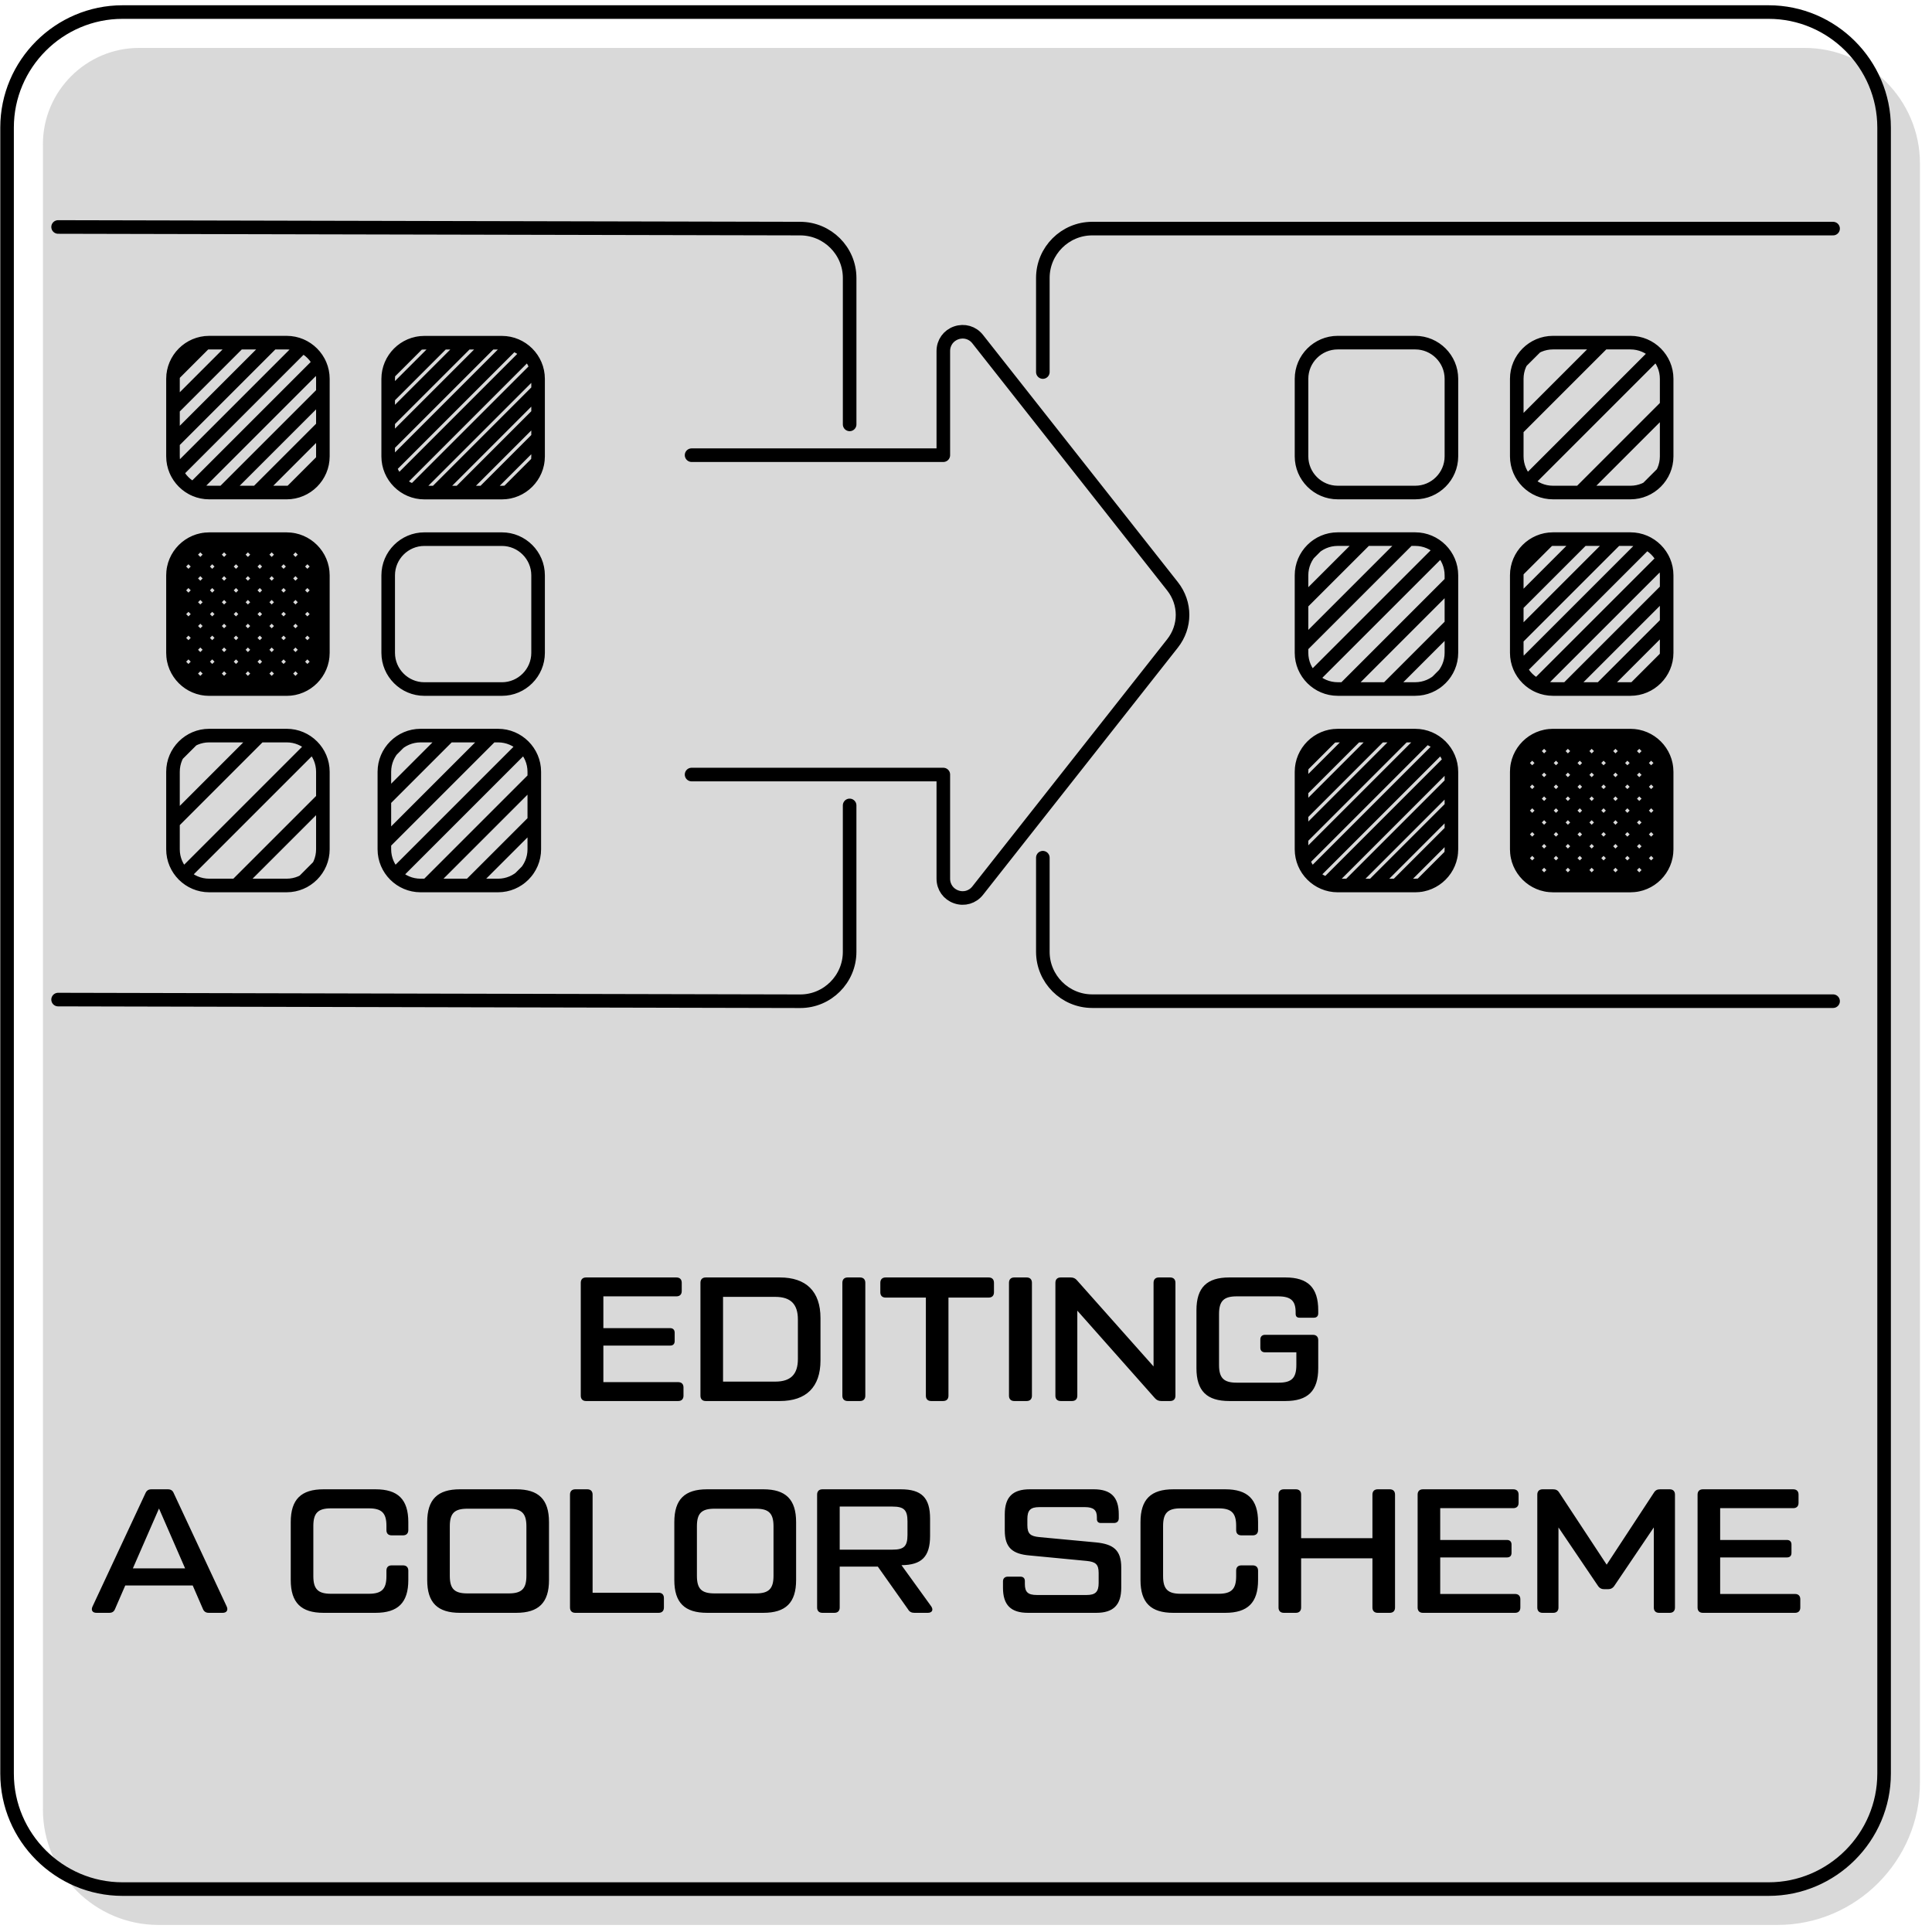<?xml version="1.0" encoding="UTF-8"?>
<!DOCTYPE svg PUBLIC "-//W3C//DTD SVG 1.1//EN" "http://www.w3.org/Graphics/SVG/1.1/DTD/svg11.dtd">
<!-- Creator: Corel DESIGNER 2020 (64-Bit) -->
<svg xmlns="http://www.w3.org/2000/svg" xml:space="preserve" width="596px" height="596px" version="1.1" style="shape-rendering:geometricPrecision; text-rendering:geometricPrecision; image-rendering:optimizeQuality; fill-rule:evenodd; clip-rule:evenodd"
viewBox="0 0 596 596"
 xmlns:xlink="http://www.w3.org/1999/xlink"
 xmlns:xodm="http://www.corel.com/coreldraw/odm/2003">
 <defs>
  <style type="text/css">
   <![CDATA[
    .str1 {stroke:black;stroke-width:4.19;stroke-linecap:round;stroke-linejoin:round;stroke-miterlimit:2.613}
    .str0 {stroke:black;stroke-width:4.19;stroke-linecap:round;stroke-linejoin:round;stroke-miterlimit:2.613}
    .fil1 {fill:none}
    .fil2 {fill:black;fill-rule:nonzero}
    .fil0 {fill:#B3B3B3;fill-opacity:0.502}
   ]]>
  </style>
 </defs>
 <g id="Layer_x0020_1">
  <g id="_1311118099792">
   <path class="fil0" d="M42.92 14.78l513.74 0c19.59,0 35.62,16.03 35.62,35.62l0 499.49c0,24.16 -19.77,43.93 -43.93,43.93l-499.49 0c-19.59,0 -35.62,-16.03 -35.62,-35.62l0 -513.74c0,-16.32 13.35,-29.68 29.68,-29.68z"/>
   <path class="fil1 str0" d="M37.8 3.72l507.8 0c19.59,0 35.62,16.03 35.62,35.62l0 507.8c0,19.59 -16.03,35.62 -35.62,35.62l-507.8 0c-19.59,0 -35.62,-16.03 -35.62,-35.62l0 -507.8c0,-19.59 16.03,-35.62 35.62,-35.62z"/>
   <path class="fil2" d="M209.22 426.37l-23.09 0 0 -11.27 20.58 0c0.93,0 1.42,-0.49 1.42,-1.41l0 -2.56c0,-0.87 -0.49,-1.42 -1.42,-1.42l-20.58 0 0 -9.8 22.54 0c1.04,0 1.64,-0.6 1.64,-1.63l0 -2.56c0,-1.04 -0.6,-1.64 -1.64,-1.64l-27.88 0c-1.03,0 -1.63,0.6 -1.63,1.64l0 34.85c0,1.03 0.6,1.63 1.63,1.63l28.43 0c1.03,0 1.63,-0.6 1.63,-1.63l0 -2.56c0,-1.04 -0.6,-1.64 -1.63,-1.64zm8.49 5.83l22.87 0c8.12,0 12.53,-4.3 12.53,-12.52l0 -13.07c0,-8.22 -4.41,-12.53 -12.53,-12.53l-22.87 0c-1.03,0 -1.63,0.6 -1.63,1.64l0 34.85c0,1.03 0.6,1.63 1.63,1.63zm5.34 -5.99l0 -26.14 16.12 0c4.73,0 6.97,2.24 6.97,6.97l0 12.2c0,4.74 -2.24,6.97 -6.97,6.97l-16.12 0zm36.81 -30.49l0 34.85c0,1.03 0.6,1.63 1.63,1.63l3.81 0c1.04,0 1.64,-0.6 1.64,-1.63l0 -34.85c0,-1.04 -0.6,-1.64 -1.64,-1.64l-3.81 0c-1.03,0 -1.63,0.6 -1.63,1.64zm45.14 -1.64l-31.8 0c-1.03,0 -1.63,0.6 -1.63,1.64l0 2.94c0,1.03 0.6,1.63 1.63,1.63l12.42 0 0 30.28c0,1.03 0.59,1.63 1.63,1.63l3.7 0c1.04,0 1.64,-0.6 1.64,-1.63l0 -30.28 12.41 0c1.03,0 1.63,-0.6 1.63,-1.63l0 -2.94c0,-1.04 -0.6,-1.64 -1.63,-1.64zm6.26 1.64l0 34.85c0,1.03 0.6,1.63 1.64,1.63l3.81 0c1.03,0 1.63,-0.6 1.63,-1.63l0 -34.85c0,-1.04 -0.6,-1.64 -1.63,-1.64l-3.81 0c-1.04,0 -1.64,0.6 -1.64,1.64zm15.96 36.48l3.48 0c1.04,0 1.64,-0.6 1.64,-1.63l0 -26.25 23.9 26.96c0.54,0.65 1.2,0.92 2.02,0.92l2.72 0c1.03,0 1.63,-0.6 1.63,-1.63l0 -34.85c0,-1.04 -0.6,-1.64 -1.63,-1.64l-3.49 0c-1.03,0 -1.63,0.6 -1.63,1.64l0 25.81 -23.58 -26.52c-0.54,-0.65 -1.14,-0.93 -2.01,-0.93l-3.05 0c-1.04,0 -1.64,0.6 -1.64,1.64l0 34.85c0,1.03 0.6,1.63 1.64,1.63zm52 0l17.31 0c6.92,0 10.13,-3.1 10.13,-10.13l0 -8.65c0,-1.04 -0.6,-1.64 -1.63,-1.64l-14.81 0c-0.87,0 -1.42,0.55 -1.42,1.42l0 2.56c0,0.92 0.55,1.41 1.42,1.41l9.69 0 0 3.92c0,4.03 -1.47,5.45 -5.44,5.45l-12.96 0c-3.98,0 -5.45,-1.42 -5.45,-5.45l0 -15.73c0,-4.03 1.47,-5.45 5.45,-5.45l12.74 0c3.97,0 5.44,1.36 5.44,4.9l0 0.44c0,0.87 0.38,1.25 1.26,1.25l4.35 0c0.87,0 1.36,-0.49 1.36,-1.36l0 -0.93c0,-7.02 -3.21,-10.13 -10.13,-10.13l-17.31 0c-6.92,0 -10.13,3.11 -10.13,10.13l0 17.86c0,7.03 3.21,10.13 10.13,10.13zm-309.26 63.44l-16.34 -34.96c-0.33,-0.87 -0.93,-1.25 -1.85,-1.25l-5.01 0c-0.98,0 -1.53,0.38 -1.91,1.25l-16.33 34.96c-0.49,1.09 0,1.9 1.25,1.9l3.92 0c0.93,0 1.52,-0.38 1.85,-1.3l3.1 -7.14 20.81 0 3.1 7.14c0.33,0.87 0.92,1.3 1.85,1.3l4.3 0c1.2,0 1.74,-0.81 1.26,-1.9zm-28.97 -11.82l8.06 -18.46 8.05 18.46 -16.11 0zm58.83 13.72l16.01 0c6.92,0 10.13,-3.1 10.13,-10.12l0 -2.89c0,-1.03 -0.6,-1.63 -1.63,-1.63l-3.49 0c-1.09,0 -1.63,0.6 -1.63,1.63l0 1.69c0,4.03 -1.47,5.44 -5.45,5.44l-11.65 0c-3.98,0 -5.45,-1.41 -5.45,-5.44l0 -15.47c0,-4.03 1.47,-5.44 5.45,-5.44l11.65 0c3.98,0 5.45,1.41 5.45,5.39l0 1.31c0,1.03 0.54,1.63 1.63,1.63l3.49 0c1.03,0 1.63,-0.6 1.63,-1.63l0 -2.45c0,-7.03 -3.21,-10.13 -10.13,-10.13l-16.01 0c-6.91,0 -10.13,3.1 -10.13,10.13l0 17.86c0,7.02 3.22,10.12 10.13,10.12zm42.09 0l17.32 0c6.92,0 10.13,-3.1 10.13,-10.12l0 -17.86c0,-7.03 -3.21,-10.13 -10.13,-10.13l-17.32 0c-6.91,0 -10.12,3.1 -10.12,10.13l0 17.86c0,7.02 3.21,10.12 10.12,10.12zm2.29 -5.99c-4.03,0 -5.44,-1.41 -5.44,-5.44l0 -15.25c0,-4.03 1.41,-5.44 5.44,-5.44l12.74 0c3.98,0 5.45,1.41 5.45,5.44l0 15.25c0,4.03 -1.47,5.44 -5.45,5.44l-12.74 0zm58.97 -0.21l-20.36 0 0 -30.28c0,-1.03 -0.6,-1.63 -1.64,-1.63l-3.7 0c-1.03,0 -1.63,0.6 -1.63,1.63l0 34.85c0,1.03 0.6,1.63 1.63,1.63l25.7 0c1.04,0 1.64,-0.6 1.64,-1.63l0 -2.94c0,-1.04 -0.6,-1.63 -1.64,-1.63zm14.98 6.2l17.31 0c6.92,0 10.13,-3.1 10.13,-10.12l0 -17.86c0,-7.03 -3.21,-10.13 -10.13,-10.13l-17.31 0c-6.92,0 -10.13,3.1 -10.13,10.13l0 17.86c0,7.02 3.21,10.12 10.13,10.12zm2.29 -5.99c-4.03,0 -5.45,-1.41 -5.45,-5.44l0 -15.25c0,-4.03 1.42,-5.44 5.45,-5.44l12.74 0c3.97,0 5.44,1.41 5.44,5.44l0 15.25c0,4.03 -1.47,5.44 -5.44,5.44l-12.74 0zm66.86 4.03l-9.2 -12.74c6.21,-0.05 8.82,-2.61 8.82,-9.04l0 -5.33c0,-6.48 -2.67,-9.04 -9.04,-9.04l-24.17 0c-1.04,0 -1.64,0.6 -1.64,1.63l0 34.85c0,1.03 0.6,1.63 1.64,1.63l3.7 0c1.03,0 1.63,-0.6 1.63,-1.63l0 -12.63 11.76 0 9.32 13.18c0.43,0.76 1.08,1.08 1.96,1.08l4.13 0c1.31,0 1.8,-0.87 1.09,-1.96zm-28.26 -30.82l16.28 0c3.54,0 4.63,1.04 4.63,4.58l0 4.14c0,3.54 -1.09,4.57 -4.63,4.57l-16.28 0 0 -13.29zm50.37 25.05c0,5.34 2.45,7.73 7.73,7.73l21.02 0c5.28,0 7.73,-2.39 7.73,-7.73l0 -6.26c0,-5.39 -2.45,-7.19 -7.73,-7.73l-17.53 -1.64c-2.72,-0.27 -3.7,-0.98 -3.7,-3.7l0 -1.85c0,-2.72 0.92,-3.7 3.7,-3.7l14.05 0c2.72,0 3.7,0.98 3.7,3.1l0 0.6c0,0.76 0.44,1.2 1.2,1.2l4.03 0c0.98,0 1.52,-0.55 1.52,-1.47l0 -1.2c0,-5.34 -2.45,-7.73 -7.73,-7.73l-19.71 0c-5.28,0 -7.73,2.39 -7.73,7.73l0 4.95c0,5.4 2.45,7.3 7.73,7.74l17.53 1.68c2.72,0.28 3.7,0.99 3.7,3.71l0 3.1c0,2.72 -0.98,3.7 -3.7,3.7l-15.35 0c-2.78,0 -3.71,-0.92 -3.71,-3.37l0 -0.93c0,-0.87 -0.49,-1.36 -1.41,-1.36l-3.81 0c-0.98,0 -1.53,0.55 -1.53,1.47l0 1.96zm52.55 7.73l16.01 0c6.91,0 10.13,-3.1 10.13,-10.12l0 -2.89c0,-1.03 -0.6,-1.63 -1.64,-1.63l-3.48 0c-1.09,0 -1.64,0.6 -1.64,1.63l0 1.69c0,4.03 -1.47,5.44 -5.44,5.44l-11.66 0c-3.97,0 -5.44,-1.41 -5.44,-5.44l0 -15.47c0,-4.03 1.47,-5.44 5.44,-5.44l11.66 0c3.97,0 5.44,1.41 5.44,5.39l0 1.31c0,1.03 0.55,1.63 1.64,1.63l3.48 0c1.04,0 1.64,-0.6 1.64,-1.63l0 -2.45c0,-7.03 -3.22,-10.13 -10.13,-10.13l-16.01 0c-6.92,0 -10.13,3.1 -10.13,10.13l0 17.86c0,7.02 3.21,10.12 10.13,10.12zm66.76 -38.11l-3.71 0c-1.03,0 -1.63,0.6 -1.63,1.63l0 13.45 -22 0 0 -13.45c0,-1.03 -0.6,-1.63 -1.63,-1.63l-3.7 0c-1.04,0 -1.64,0.6 -1.64,1.63l0 34.85c0,1.03 0.6,1.63 1.64,1.63l3.7 0c1.03,0 1.63,-0.6 1.63,-1.63l0 -15.19 22 0 0 15.19c0,1.03 0.6,1.63 1.63,1.63l3.71 0c1.03,0 1.63,-0.6 1.63,-1.63l0 -34.85c0,-1.03 -0.6,-1.63 -1.63,-1.63zm38.66 32.29l-23.09 0 0 -11.27 20.58 0c0.93,0 1.42,-0.49 1.42,-1.42l0 -2.56c0,-0.87 -0.49,-1.41 -1.42,-1.41l-20.58 0 0 -9.81 22.54 0c1.04,0 1.64,-0.6 1.64,-1.63l0 -2.56c0,-1.03 -0.6,-1.63 -1.64,-1.63l-27.88 0c-1.03,0 -1.63,0.6 -1.63,1.63l0 34.85c0,1.03 0.6,1.63 1.63,1.63l28.43 0c1.03,0 1.63,-0.6 1.63,-1.63l0 -2.56c0,-1.03 -0.6,-1.63 -1.63,-1.63zm8.49 5.82l3.27 0c1.04,0 1.63,-0.6 1.63,-1.63l0 -24.72 12.15 17.97c0.49,0.76 1.14,1.09 1.96,1.09l1.19 0c0.82,0 1.48,-0.33 1.97,-1.09l12.14 -17.97 0 24.72c0,1.03 0.6,1.63 1.63,1.63l3.27 0c1.03,0 1.63,-0.6 1.63,-1.63l0 -34.85c0,-1.03 -0.6,-1.63 -1.63,-1.63l-2.94 0c-0.87,0 -1.47,0.27 -1.96,1.09l-14.54 22.16 -14.59 -22.16c-0.49,-0.82 -1.09,-1.09 -1.96,-1.09l-3.22 0c-1.03,0 -1.63,0.6 -1.63,1.63l0 34.85c0,1.03 0.6,1.63 1.63,1.63zm77.87 -5.82l-23.09 0 0 -11.27 20.59 0c0.92,0 1.41,-0.49 1.41,-1.42l0 -2.56c0,-0.87 -0.49,-1.41 -1.41,-1.41l-20.59 0 0 -9.81 22.55 0c1.03,0 1.63,-0.6 1.63,-1.63l0 -2.56c0,-1.03 -0.6,-1.63 -1.63,-1.63l-27.88 0c-1.04,0 -1.64,0.6 -1.64,1.63l0 34.85c0,1.03 0.6,1.63 1.64,1.63l28.42 0c1.04,0 1.63,-0.6 1.63,-1.63l0 -2.56c0,-1.03 -0.59,-1.63 -1.63,-1.63z"/>
   <path class="fil1 str1" d="M262.1 248.46l0 45.18c0,8.38 -6.85,15.24 -15.23,15.23l-228.95 -0.51m112.99 -156.4c-6.14,0 -11.16,-5.02 -11.16,-11.16l0 -23.92c0,-6.14 5.02,-11.16 11.16,-11.16l23.92 0c6.14,0 11.16,5.02 11.16,11.16l0 23.92c0,6.14 -5.02,11.16 -11.16,11.16l-23.92 0m34.94 -9.41l-9.27 9.27m9.41 -16.75l-16.89 16.89m16.89 -24.23l-24.23 24.23m24.23 -31.57l-31.56 31.57m31.06 -38.4l-37.9 37.89m35.12 -42.46l-39.68 39.69m35.12 -42.46l-37.89 37.9m31.06 -38.4l-31.57 31.56m24.23 -31.56l-24.23 24.22m16.89 -24.22l-16.89 16.89m9.41 -16.75l-9.27 9.27m-66.53 62.36c0,-6.14 5.02,-11.16 11.16,-11.16l23.92 0c6.14,0 11.16,5.02 11.16,11.16l0 23.92c0,6.14 -5.02,11.16 -11.16,11.16l-23.92 0c-6.14,0 -11.16,-5.02 -11.16,-11.16l0 -23.92m0.13 25.67l9.28 9.27m-9.41 -16.75l16.88 16.89m-16.88 -24.23l24.22 24.23m-24.22 -31.56l31.56 31.56m-31.06 -38.4l37.89 37.9m-35.12 -42.46l39.69 39.68m-35.12 -42.45l37.89 37.89m-31.06 -38.4l31.57 31.57m-24.23 -31.57l24.23 24.23m-16.89 -24.23l16.89 16.89m-9.41 -16.75l9.27 9.27m0 27.42l-9.27 9.27m9.41 -16.75l-16.89 16.89m16.89 -24.23l-24.23 24.23m24.23 -31.56l-31.57 31.56m31.06 -38.4l-37.89 37.9m35.12 -42.46l-39.69 39.68m35.12 -42.45l-37.89 37.89m31.06 -38.4l-31.56 31.57m24.22 -31.57l-24.22 24.23m16.88 -24.23l-16.88 16.89m9.41 -16.75l-9.28 9.27m77.42 36.83c-6.14,0 -11.16,-5.02 -11.16,-11.16l0 -23.92c0,-6.14 5.02,-11.16 11.16,-11.16l23.92 0c6.14,0 11.16,5.02 11.16,11.16l0 23.92c0,6.14 -5.02,11.16 -11.16,11.16l-23.92 0m336.99 25.53c0,-6.14 5.02,-11.16 11.16,-11.16l23.92 0c6.14,0 11.16,5.02 11.16,11.16l0 23.92c0,6.14 -5.02,11.16 -11.16,11.16l-23.92 0c-6.14,0 -11.16,-5.02 -11.16,-11.16l0 -23.92m0.13 25.67l9.28 9.28m-9.41 -16.75l16.88 16.88m-16.88 -24.22l24.22 24.22m-24.22 -31.56l31.56 31.56m-31.06 -38.39l37.89 37.89m-35.12 -42.46l39.69 39.69m-35.12 -42.46l37.89 37.89m-31.06 -38.4l31.57 31.57m-24.23 -31.57l24.23 24.23m-16.89 -24.23l16.89 16.89m-9.41 -16.75l9.27 9.27m0 27.42l-9.27 9.28m9.41 -16.75l-16.89 16.88m16.89 -24.22l-24.23 24.22m24.23 -31.56l-31.57 31.56m31.06 -38.39l-37.89 37.89m35.12 -42.46l-39.69 39.69m35.12 -42.46l-37.89 37.89m31.06 -38.4l-31.56 31.57m24.22 -31.57l-24.22 24.23m16.88 -24.23l-16.88 16.89m9.41 -16.75l-9.28 9.27m-55.37 36.83c-6.14,0 -11.16,-5.02 -11.16,-11.16l0 -23.92c0,-6.14 5.02,-11.16 11.16,-11.16l23.92 0c6.14,0 11.16,5.02 11.16,11.16l0 23.92c0,6.14 -5.02,11.16 -11.16,11.16l-23.92 0m34.95 -9.41l-9.28 9.28m9.41 -16.75l-16.89 16.88m16.89 -24.22l-24.22 24.22m24.22 -31.56l-31.56 31.56m31.06 -38.39l-37.89 37.89m35.12 -42.46l-39.69 39.69m35.12 -42.46l-37.89 37.89m31.06 -38.4l-31.57 31.57m24.23 -31.57l-24.23 24.23m16.89 -24.23l-16.89 16.89m9.41 -16.75l-9.27 9.27m-337.12 -84.39c-6.14,0 -11.16,-5.02 -11.16,-11.16l0 -23.92c0,-6.14 5.02,-11.16 11.16,-11.16l23.92 0c6.14,0 11.16,5.02 11.16,11.16l0 23.92c0,6.14 -5.02,11.16 -11.16,11.16l-23.92 0m35.01 -9.94l-9.87 9.87m9.94 -20.29l-20.36 20.36m20.36 -30.71l-30.72 30.71m29.6 -39.95l-38.83 38.83m33.65 -44l-38.82 38.82m29.59 -39.94l-30.71 30.71m20.36 -30.71l-20.36 20.36m9.94 -20.3l-9.88 9.88m425.64 96.91c-6.14,0 -11.16,-5.02 -11.16,-11.16l0 -23.92c0,-6.14 5.02,-11.16 11.16,-11.16l23.92 0c6.14,0 11.16,5.02 11.16,11.16l0 23.92c0,6.14 -5.02,11.16 -11.16,11.16l-23.92 0m35.01 -9.94l-9.87 9.87m9.94 -20.29l-20.36 20.36m20.36 -30.71l-30.72 30.71m29.6 -39.94l-38.83 38.82m33.65 -44l-38.82 38.82m29.59 -39.94l-30.71 30.71m20.36 -30.71l-20.36 20.36m9.94 -20.29l-9.88 9.87m-338.23 96.91c-6.13,0 -11.16,-5.02 -11.16,-11.16l0 -23.92c0,-6.14 5.03,-11.16 11.16,-11.16l23.92 0c6.14,0 11.17,5.02 11.17,11.16l0 23.92c0,6.14 -5.03,11.16 -11.17,11.16l-23.92 0m32.87 -4.5l-2.29 2.29m4.51 -17.68l-19.9 19.89m19.9 -33.07l-33.07 33.07m29.79 -42.96l-39.69 39.69m29.79 -42.97l-33.07 33.07m19.9 -33.07l-19.9 19.9m4.51 -17.68l-2.29 2.29m291.87 -18.88c-6.14,0 -11.16,-5.02 -11.16,-11.16l0 -23.92c0,-6.14 5.02,-11.16 11.16,-11.16l23.92 0c6.14,0 11.16,5.02 11.16,11.16l0 23.92c0,6.14 -5.02,11.16 -11.16,11.16l-23.92 0m32.87 -4.51l-2.29 2.3m4.5 -17.68l-19.89 19.89m19.89 -33.07l-33.06 33.07m29.79 -42.96l-39.69 39.68m29.79 -42.96l-33.07 33.07m19.9 -33.07l-19.9 19.89m4.51 -17.68l-2.29 2.3m-339.2 102.34c-6.14,0 -11.16,-5.02 -11.16,-11.16l0 -23.92c0,-6.14 5.02,-11.16 11.16,-11.16l23.92 0c6.14,0 11.16,5.02 11.16,11.16l0 23.92c0,6.14 -5.02,11.16 -11.16,11.16l-23.92 0m33.78 -5.95l-4.65 4.66m5.95 -25.45l-26.75 26.74m23.47 -42.96l-39.69 39.69m23.47 -42.97l-26.74 26.75m5.95 -25.45l-4.66 4.65m424.41 -80.93c-6.14,0 -11.16,-5.02 -11.16,-11.16l0 -23.92c0,-6.14 5.02,-11.16 11.16,-11.16l23.92 0c6.14,0 11.16,5.02 11.16,11.16l0 23.92c0,6.14 -5.02,11.16 -11.16,11.16l-23.92 0m33.78 -5.95l-4.65 4.65m5.95 -25.45l-26.75 26.75m23.47 -42.97l-39.69 39.69m23.47 -42.96l-26.74 26.74m5.95 -25.44l-4.66 4.65m-56.53 40.29c-6.14,0 -11.16,-5.02 -11.16,-11.16l0 -23.92c0,-6.14 5.02,-11.16 11.16,-11.16l23.92 0c6.14,0 11.16,5.02 11.16,11.16l0 23.92c0,6.14 -5.02,11.16 -11.16,11.16l-23.92 0m-199.32 87l77.66 0 0 32.13c0,2.58 1.56,4.77 3.99,5.61 2.44,0.85 5.02,0.09 6.61,-1.93l60.1 -76.25c4.13,-5.24 4.13,-12.4 0,-17.64l-60.1 -76.24c-1.59,-2.03 -4.17,-2.78 -6.61,-1.94 -2.43,0.84 -3.99,3.04 -3.99,5.61l0 32.13 -77.66 0m108.36 124.17l0 29.03c0,8.38 6.85,15.23 15.23,15.23l228.55 0m0 -238.33l-228.55 0c-8.38,0 -15.23,6.85 -15.23,15.22l0 29.03m-303.78 -44.75l228.95 0.5c8.38,0.02 15.23,6.85 15.23,15.22l0 45.18"/>
  </g>
 </g>
</svg>
